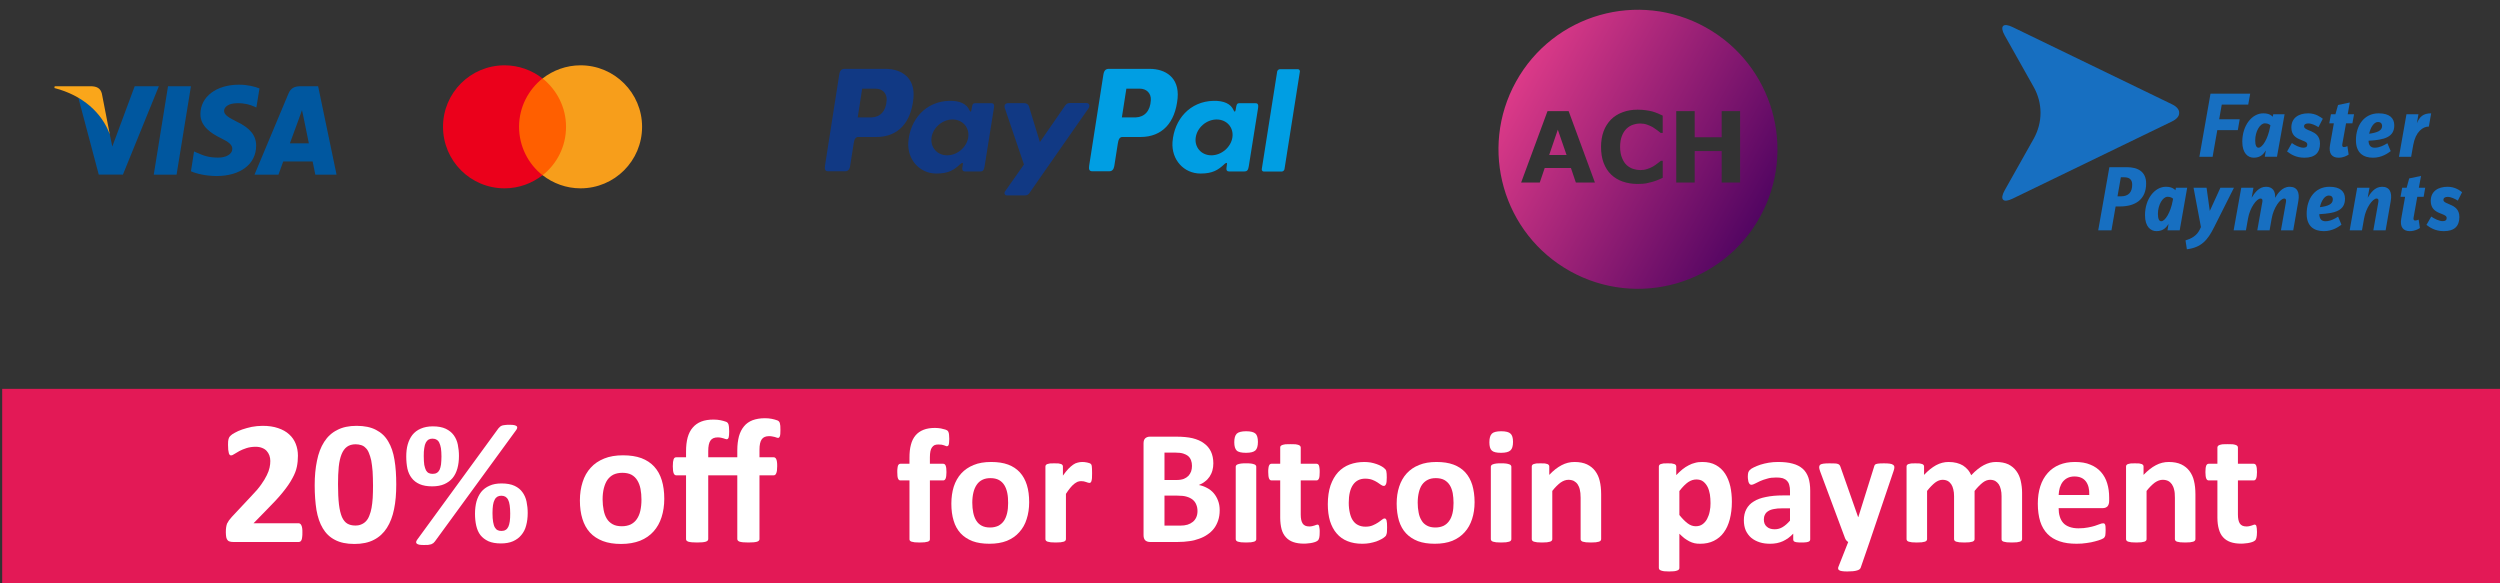 ﻿<?xml version="1.0" encoding="UTF-8"?>
<!DOCTYPE svg PUBLIC "-//W3C//DTD SVG 1.1//EN" "http://www.w3.org/Graphics/SVG/1.1/DTD/svg11.dtd">
<svg xmlns="http://www.w3.org/2000/svg" xml:space="preserve" width="240px" height="56px" version="1.1" style="shape-rendering:geometricPrecision; text-rendering:geometricPrecision; image-rendering:optimizeQuality; fill-rule:evenodd; clip-rule:evenodd"
viewBox="0 0 24000 5600"
 xmlns:xlink="http://www.w3.org/1999/xlink">
 <rect x="0" y="0" width="24000" height="5600" fill="#333333" stroke="none"/>
 <defs>
  <style type="text/css">
    .fil2 {fill:#00579F}
    .fil1 {fill:#009EE3}
    .fil0 {fill:#113984}
    .fil7 {fill:#E31956}
    .fil5 {fill:#EB001B}
    .fil6 {fill:#F79E1B}
    .fil3 {fill:#FAA61A}
    .fil4 {fill:#FF5F00}
    .fil9 {fill:#176FC1;fill-rule:nonzero}
    .fil8 {fill:white;fill-rule:nonzero}
    .fil10 {fill:url(#id0)}
  </style>
  <linearGradient id="id0" gradientUnits="userSpaceOnUse" x1="14378.9" y1="685.739" x2="17070.3" y2="2180.98">
   <stop offset="0" style="stop-color:#E63E8B"/>
   <stop offset="1" style="stop-color:#48015F"/>
  </linearGradient>
 </defs>
 <g>
  <g>
   <path class="fil0" d="M8501 661c149,0 287,81 268,282 -23,239 -151,371 -353,372l-177 0c-25,0 -38,21 -44,63l-34 217c-5,33 -22,49 -47,49l-164 0c-27,0 -36,-16 -30,-54l136 -870c6,-43 22,-59 52,-59l393 0 0 0zm-267 466l134 0c83,-3 139,-61 144,-166 4,-64 -40,-111 -109,-110l-126 0 -43 276 0 0zm982 451c15,-14 30,-21 28,-4l-6 40c-2,21 6,32 26,32l146 0c24,0 36,-10 42,-48l90 -564c5,-29 -2,-43 -24,-43l-160 0c-15,0 -22,9 -26,31l-6 34c-3,18 -11,22 -19,3 -27,-64 -96,-93 -193,-91 -225,5 -377,176 -394,395 -12,170 109,303 269,303 117,0 169,-34 227,-88l0 0 0 0zm-123 -87c-97,0 -164,-78 -150,-172 14,-95 105,-172 201,-172 97,0 165,77 151,172 -14,94 -105,172 -202,172l0 0zm735 -501l-148 0c-31,0 -43,22 -33,50l183 539 -180 256c-15,21 -3,41 18,41l166 0c2,0 4,0 6,0 18,0 35,-9 44,-25l565 -810c17,-25 9,-52 -19,-52l-158 0c-27,0 -38,11 -53,34l-236 341 -105 -342c-6,-21 -22,-32 -50,-32l0 0z"/>
   <path class="fil1" d="M11037 661c149,0 286,81 268,282 -23,239 -151,371 -353,372l-177 0c-25,0 -38,21 -44,63l-34 217c-6,33 -22,49 -47,49l-165 0c-26,0 -35,-16 -29,-54l136 -871c6,-42 23,-58 52,-58l393 0 0 0zm-267 466l133 0c84,-3 140,-61 145,-166 4,-64 -40,-111 -109,-110l-126 0 -43 276 0 0zm981 451c15,-14 31,-21 28,-4l-5 40c-3,21 6,32 25,32l146 0c25,0 37,-10 43,-48l90 -564c4,-29 -3,-43 -24,-43l-160 0c-15,0 -22,9 -26,31l-6 34c-3,18 -11,22 -19,3 -27,-64 -96,-93 -193,-91 -226,5 -377,176 -394,395 -12,170 109,303 269,303 117,0 168,-34 227,-88l0 0 -1 0zm-122 -87c-97,0 -164,-78 -150,-172 14,-95 104,-172 201,-172 97,0 165,77 151,172 -14,94 -105,172 -202,172l0 0zm674 156l-169 0c0,0 -1,0 -1,0 -11,0 -20,-9 -20,-20 0,-1 0,-2 0,-3l148 -938c3,-13 15,-22 28,-22l169 0c0,0 1,0 1,0 11,0 20,9 20,20 0,1 0,2 0,2l-148 938c-3,14 -15,23 -28,23l0 0z"/>
  </g>
  <g id="g4158">
   <polygon id="polygon9" class="fil2" points="1695,1677 1476,1677 1613,828 1833,828 "/>
   <path id="path11" class="fil2" d="M2491 849c-43,-17 -112,-36 -197,-36 -217,0 -369,115 -370,281 -2,121 109,189 192,230 85,41 114,68 114,105 -1,57 -69,84 -132,84 -87,0 -134,-14 -206,-46l-29 -13 -30 190c51,24 146,45 244,46 231,0 381,-114 382,-290 1,-97 -57,-171 -184,-231 -77,-39 -124,-65 -124,-105 1,-36 40,-73 127,-73 71,-2 124,15 163,32l20 9 30 -183 0 0 0 0z"/>
   <path id="path13" class="fil2" d="M2783 1376c18,-49 87,-237 87,-237 -1,2 18,-50 29,-82l16 74c0,0 41,203 50,245 -34,0 -139,0 -182,0l0 0 0 0zm271 -548l-170 0c-53,0 -92,15 -115,71l-326 778 230 0c0,0 38,-105 46,-127 26,0 250,0 282,0 7,29 26,127 26,127l204 0 -177 -849 0 0 0 0z"/>
   <path id="path15" class="fil2" d="M1293 828l-215 579 -24 -117c-39,-136 -164,-283 -303,-356l197 742 232 0 345 -848 -232 0 0 0z"/>
   <path id="path17" class="fil3" d="M878 828l-353 0 -3 17c275,71 457,240 532,445l-76 -391c-13,-54 -52,-69 -100,-71l0 0z"/>
  </g>
  <g id="_547493304">
   <polygon class="fil4" points="4950,753 5467,753 5467,1682 4950,1682 "/>
   <path class="fil5" d="M4983 1217c0,-188 89,-355 225,-464 -100,-78 -227,-126 -364,-126 -327,0 -591,264 -591,590 0,327 264,591 591,591 137,0 264,-48 364,-126 -136,-107 -225,-276 -225,-465z"/>
   <path class="fil6" d="M6164 1217c0,327 -264,591 -591,591 -137,0 -264,-48 -364,-126 138,-109 225,-276 225,-465 0,-188 -89,-355 -225,-464 100,-78 227,-126 364,-126 327,0 591,266 591,590z"/>
  </g>
  <rect class="fil7" x="21" y="3733" width="24000" height="1867"/>
  <path class="fil8" d="M2903 5112c0,17 0,31 -2,42 -1,12 -3,21 -6,29 -3,7 -7,12 -11,15 -5,3 -10,5 -15,5l-630 0c-13,0 -23,-1 -32,-4 -9,-2 -17,-6 -22,-13 -6,-6 -10,-16 -13,-28 -2,-12 -4,-29 -4,-48 0,-19 1,-35 3,-48 2,-13 5,-25 9,-36 5,-10 11,-20 18,-30 7,-10 16,-21 27,-33l190 -203c38,-39 69,-75 92,-108 23,-32 41,-62 54,-89 13,-26 22,-51 27,-74 5,-22 7,-44 7,-64 0,-18 -3,-36 -9,-53 -6,-16 -15,-31 -26,-43 -12,-13 -26,-22 -44,-29 -17,-7 -38,-11 -62,-11 -33,0 -63,5 -88,13 -26,8 -48,18 -68,28 -19,11 -36,21 -49,29 -13,9 -23,13 -30,13 -5,0 -10,-1 -13,-5 -4,-3 -7,-9 -9,-16 -2,-9 -4,-19 -6,-33 -1,-13 -2,-29 -2,-48 0,-13 1,-24 1,-33 1,-9 3,-16 4,-23 2,-6 4,-12 7,-17 3,-5 8,-10 15,-17 7,-7 20,-16 39,-26 19,-11 42,-21 70,-31 27,-9 58,-18 91,-25 34,-6 68,-10 104,-10 58,0 107,7 150,22 42,14 78,34 106,60 29,26 49,56 63,91 14,35 21,73 21,114 0,36 -3,71 -10,105 -7,35 -21,72 -43,111 -21,40 -51,84 -90,132 -39,49 -91,105 -155,169l-128 131 431 0c6,0 11,1 16,5 5,3 9,8 12,15 4,7 6,16 8,28 2,12 2,25 2,41z"/>
  <path id="1" class="fil8" d="M3804 4651c0,87 -6,166 -21,237 -14,70 -37,130 -69,180 -32,50 -73,88 -124,114 -51,27 -114,40 -188,40 -75,0 -137,-13 -186,-39 -49,-25 -88,-62 -117,-111 -29,-48 -49,-107 -61,-176 -11,-70 -17,-149 -17,-237 0,-87 7,-165 22,-236 14,-71 37,-131 69,-181 32,-50 73,-88 125,-114 51,-27 113,-40 186,-40 76,0 138,13 187,39 49,25 89,62 117,111 29,48 49,107 60,176 12,70 17,149 17,237zm-223 11c0,-52 -2,-97 -4,-137 -3,-40 -8,-74 -13,-104 -7,-29 -14,-54 -23,-74 -8,-20 -19,-37 -32,-48 -12,-13 -26,-21 -42,-26 -16,-5 -34,-8 -53,-8 -33,0 -61,8 -83,24 -22,16 -39,40 -52,72 -13,33 -22,72 -27,120 -5,48 -7,104 -7,168 0,77 3,142 9,193 6,51 16,91 29,122 14,30 31,51 52,63 21,12 46,18 76,18 22,0 41,-3 58,-11 17,-7 32,-17 45,-31 13,-14 24,-32 32,-54 9,-21 16,-46 21,-74 5,-28 9,-60 11,-95 2,-36 3,-75 3,-118z"/>
  <path id="2" class="fil8" d="M4406 4377c0,44 -5,84 -15,120 -10,36 -25,66 -46,92 -21,25 -48,45 -80,59 -32,14 -71,21 -116,21 -48,0 -88,-7 -120,-21 -32,-14 -58,-34 -77,-59 -19,-25 -33,-55 -41,-90 -7,-35 -11,-73 -11,-116 0,-42 4,-81 14,-116 10,-35 25,-66 45,-92 21,-26 47,-46 80,-60 32,-14 71,-22 116,-22 51,0 92,8 124,23 33,16 58,36 77,62 19,26 32,56 39,90 7,35 11,71 11,109zm-168 5c0,-31 -2,-57 -5,-79 -4,-22 -9,-39 -16,-53 -6,-13 -15,-23 -26,-29 -12,-7 -25,-10 -40,-10 -14,0 -26,3 -37,9 -10,6 -19,16 -26,29 -7,13 -12,30 -15,52 -4,21 -5,46 -5,77 0,35 2,63 5,85 5,23 10,40 17,53 7,12 16,21 27,26 11,5 23,7 37,7 16,0 30,-3 40,-10 11,-6 19,-16 26,-29 6,-14 11,-31 14,-52 2,-21 4,-47 4,-76zm828 542c0,45 -5,85 -15,121 -9,36 -25,66 -46,91 -21,26 -47,45 -80,60 -32,14 -71,21 -116,21 -48,0 -88,-7 -120,-21 -32,-15 -57,-34 -77,-59 -19,-25 -32,-55 -40,-90 -8,-35 -12,-74 -12,-116 0,-42 5,-81 14,-116 10,-35 25,-66 45,-92 21,-26 48,-46 80,-60 32,-15 71,-22 117,-22 50,0 92,8 124,23 32,15 58,36 76,62 19,26 32,56 39,90 7,34 11,70 11,108zm-168 6c0,-31 -2,-58 -5,-79 -3,-22 -8,-40 -15,-53 -7,-14 -16,-23 -27,-30 -11,-6 -24,-9 -39,-9 -14,0 -26,3 -37,9 -10,6 -19,15 -26,29 -7,13 -13,30 -16,51 -3,21 -5,47 -5,77 0,35 2,64 6,86 4,22 9,40 17,53 7,12 16,21 27,26 10,5 22,7 36,7 16,0 30,-3 40,-10 11,-6 19,-16 26,-30 6,-13 11,-30 14,-52 3,-21 4,-46 4,-75zm-723 268c-5,6 -10,12 -15,16 -6,4 -13,8 -20,11 -8,2 -18,4 -29,6 -12,1 -26,1 -42,1 -19,0 -34,-1 -45,-3 -11,-3 -18,-6 -23,-10 -5,-5 -7,-10 -6,-16 0,-6 4,-13 10,-22l780 -1069c6,-6 10,-11 16,-16 5,-4 11,-8 20,-11 8,-2 17,-4 29,-5 11,-2 25,-2 42,-2 18,0 33,1 44,3 11,3 19,6 24,10 5,5 6,10 5,17 -1,6 -4,13 -10,21l-780 1069z"/>
  <path id="3" class="fil8" d="M6377 4789c0,64 -9,123 -26,176 -17,53 -42,98 -77,137 -34,38 -77,68 -129,89 -52,20 -113,31 -182,31 -68,0 -126,-9 -176,-28 -49,-19 -91,-46 -123,-81 -33,-36 -57,-80 -73,-132 -16,-51 -24,-110 -24,-177 0,-64 9,-123 26,-176 17,-54 43,-100 78,-138 34,-38 77,-67 129,-88 51,-21 112,-31 181,-31 68,0 127,9 176,27 50,19 91,46 123,81 33,36 57,79 73,131 16,52 24,111 24,179zm-219 8c0,-37 -3,-71 -9,-103 -6,-31 -16,-58 -30,-81 -14,-24 -33,-42 -56,-55 -24,-13 -54,-19 -89,-19 -32,0 -60,6 -84,17 -24,12 -43,29 -59,51 -15,22 -26,49 -34,80 -8,32 -12,67 -12,108 0,37 4,71 10,102 6,32 16,59 30,82 14,23 33,41 57,54 23,13 53,19 88,19 32,0 60,-6 84,-17 24,-12 44,-29 59,-51 15,-22 27,-48 34,-80 7,-31 11,-67 11,-107z"/>
  <path id="4" class="fil8" d="M7492 4129c0,27 -1,47 -5,58 -4,11 -10,17 -18,17 -4,0 -8,-1 -13,-3 -5,-1 -11,-3 -18,-6 -7,-2 -15,-4 -24,-5 -9,-2 -19,-3 -31,-3 -32,0 -56,10 -70,30 -15,21 -22,54 -22,101l0 72 137 0c5,0 9,1 13,4 5,3 8,8 11,14 3,7 6,16 7,27 2,11 2,25 2,41 0,32 -3,54 -9,67 -6,14 -13,20 -24,20l-137 0 0 611c0,6 -1,11 -5,15 -3,4 -9,8 -17,11 -8,2 -19,5 -33,6 -13,1 -31,2 -51,2 -21,0 -38,-1 -52,-2 -14,-1 -25,-4 -33,-6 -8,-3 -14,-7 -17,-11 -3,-4 -5,-9 -5,-15l0 -611 -279 0 0 611c0,6 -2,11 -5,15 -3,4 -9,8 -18,11 -8,2 -19,5 -33,6 -14,1 -31,2 -51,2 -20,0 -37,-1 -51,-2 -14,-1 -25,-4 -34,-6 -8,-3 -13,-7 -17,-11 -3,-4 -4,-9 -4,-15l0 -611 -95 0c-10,0 -18,-6 -24,-20 -5,-13 -8,-35 -8,-67 0,-16 1,-30 2,-41 2,-11 4,-20 6,-27 3,-6 6,-11 10,-14 4,-3 9,-4 15,-4l94 0 0 -56c0,-51 5,-95 15,-133 11,-39 27,-71 49,-96 22,-26 49,-45 82,-58 33,-13 72,-19 117,-19 25,0 47,2 67,6 20,4 37,9 51,14 7,2 12,5 16,9 4,3 7,9 10,16 2,7 4,16 5,27 1,11 2,25 2,41 0,28 -2,48 -5,59 -4,11 -10,17 -19,17 -4,0 -8,-1 -13,-3 -5,-1 -11,-3 -18,-6 -6,-2 -15,-4 -24,-6 -9,-2 -19,-3 -31,-3 -32,0 -56,10 -70,31 -14,20 -21,54 -21,100l0 60 279 0 0 -67c0,-52 6,-96 16,-135 11,-38 27,-70 49,-96 21,-26 49,-45 82,-58 33,-12 72,-19 118,-19 24,0 46,2 66,6 20,4 37,9 51,14 6,2 12,5 16,9 4,4 7,10 10,16 2,7 3,16 5,28 1,11 1,25 1,41z"/>
  <path id="5" class="fil8" d="M9113 4213c0,16 -1,28 -2,37 -1,9 -2,16 -4,21 -2,5 -5,8 -7,10 -3,2 -6,3 -9,3 -4,0 -8,-1 -12,-3 -4,-2 -10,-4 -16,-6 -7,-2 -15,-4 -23,-6 -9,-1 -20,-2 -32,-2 -13,0 -26,2 -36,6 -10,5 -18,12 -25,22 -7,9 -12,22 -15,37 -3,15 -5,34 -5,56l0 64 128 0c5,0 9,2 13,4 4,3 7,7 10,13 2,6 5,15 6,25 1,10 2,23 2,38 0,29 -3,50 -8,62 -5,12 -13,18 -23,18l-128 0 0 564c0,5 -1,10 -4,14 -3,4 -9,7 -16,10 -7,2 -17,4 -31,6 -13,1 -29,2 -47,2 -19,0 -35,-1 -48,-2 -13,-2 -23,-4 -30,-6 -8,-3 -13,-6 -16,-10 -3,-4 -4,-9 -4,-14l0 -564 -88 0c-9,0 -17,-6 -22,-18 -5,-12 -7,-33 -7,-62 0,-15 0,-28 2,-38 1,-10 3,-19 5,-25 3,-6 6,-10 10,-13 3,-2 8,-4 13,-4l87 0 0 -58c0,-48 4,-89 14,-125 9,-36 24,-65 44,-89 20,-24 46,-42 77,-54 30,-12 67,-18 109,-18 21,0 40,2 58,5 18,4 33,8 43,11 11,4 18,8 21,11 4,4 7,9 9,15 3,7 4,15 5,25 1,11 2,23 2,38z"/>
  <path id="6" class="fil8" d="M9880 4821c0,59 -8,113 -24,162 -15,49 -39,91 -71,126 -31,36 -71,63 -119,83 -48,19 -104,28 -168,28 -62,0 -116,-8 -162,-25 -46,-18 -84,-43 -114,-75 -30,-33 -53,-73 -67,-121 -15,-48 -22,-103 -22,-164 0,-60 8,-114 23,-163 16,-49 40,-92 72,-127 32,-35 72,-62 119,-81 48,-20 104,-29 168,-29 63,0 117,8 163,25 45,17 83,42 113,75 30,33 52,73 67,121 15,48 22,103 22,165zm-202 7c0,-34 -2,-66 -8,-95 -6,-29 -15,-54 -28,-75 -13,-21 -30,-38 -52,-50 -22,-12 -49,-18 -82,-18 -29,0 -55,5 -77,16 -22,11 -40,26 -54,47 -14,20 -25,45 -32,74 -7,29 -11,62 -11,99 0,34 3,66 9,95 6,29 15,54 28,75 13,22 30,38 52,50 22,12 49,18 82,18 30,0 55,-6 78,-16 21,-11 40,-27 54,-47 14,-20 24,-45 31,-74 7,-29 10,-62 10,-99z"/>
  <path id="7" class="fil8" d="M10484 4544c0,19 0,34 -1,46 -1,12 -3,21 -5,28 -2,7 -5,11 -8,14 -4,3 -8,4 -13,4 -4,0 -9,-1 -14,-3 -5,-2 -11,-4 -18,-6 -6,-2 -14,-4 -21,-6 -8,-1 -17,-2 -26,-2 -11,0 -22,2 -33,6 -11,5 -22,12 -34,21 -12,10 -24,22 -37,38 -13,15 -26,35 -41,57l0 435c0,5 -2,10 -5,14 -3,4 -8,7 -16,10 -7,2 -17,4 -30,6 -12,1 -28,2 -47,2 -20,0 -36,-1 -48,-2 -12,-2 -23,-4 -30,-6 -8,-3 -13,-6 -16,-10 -3,-4 -5,-9 -5,-14l0 -697c0,-5 2,-10 4,-14 3,-4 7,-7 14,-10 7,-2 16,-4 26,-6 11,-1 24,-1 40,-1 17,0 31,0 42,1 11,2 19,4 25,6 6,3 11,6 13,10 3,4 4,9 4,14l0 87c18,-26 36,-48 52,-65 16,-16 31,-30 46,-40 14,-10 29,-17 44,-20 14,-4 29,-6 44,-6 6,0 14,0 21,1 8,1 16,2 25,4 8,2 15,4 22,6 6,2 10,5 13,7 3,3 5,6 7,9 1,3 2,7 3,13 1,5 2,14 2,25 1,11 1,25 1,44z"/>
  <path id="8" class="fil8" d="M11709 4899c0,36 -5,69 -15,98 -10,29 -23,55 -41,78 -17,22 -38,41 -62,57 -24,17 -51,30 -80,40 -29,11 -60,19 -93,23 -34,5 -70,8 -111,8l-268 0c-17,0 -32,-5 -44,-15 -11,-11 -17,-27 -17,-50l0 -882c0,-23 6,-39 17,-49 12,-10 27,-15 44,-15l253 0c62,0 114,5 157,15 43,11 79,26 108,48 30,21 52,47 68,80 15,32 23,70 23,113 0,25 -3,48 -9,69 -6,22 -16,42 -27,59 -12,18 -27,34 -45,47 -17,14 -37,25 -59,33 28,5 55,15 79,28 25,13 46,29 64,50 18,21 32,45 42,72 11,28 16,59 16,93zm-266 -426c0,-20 -3,-38 -9,-54 -6,-16 -15,-30 -28,-41 -12,-10 -28,-18 -47,-24 -19,-6 -44,-9 -76,-9l-104 0 0 263 115 0c29,0 53,-4 71,-11 17,-7 32,-17 44,-29 11,-12 20,-27 26,-43 5,-16 8,-33 8,-52zm53 434c0,-24 -4,-45 -12,-63 -7,-19 -19,-34 -34,-47 -15,-12 -34,-22 -58,-29 -23,-7 -53,-10 -91,-10l-122 0 0 288 149 0c28,0 52,-3 72,-9 19,-6 36,-15 51,-27 14,-11 25,-26 33,-43 8,-18 12,-38 12,-60z"/>
  <path id="9" class="fil8" d="M12060 5176c0,5 -1,10 -5,14 -3,4 -8,7 -16,10 -7,2 -17,4 -29,6 -13,1 -29,2 -48,2 -19,0 -35,-1 -48,-2 -12,-2 -22,-4 -30,-6 -8,-3 -13,-6 -16,-10 -3,-4 -5,-9 -5,-14l0 -696c0,-5 2,-9 5,-13 3,-4 8,-8 16,-10 8,-3 18,-5 30,-7 13,-2 29,-2 48,-2 19,0 35,0 48,2 12,2 22,4 29,7 8,2 13,6 16,10 4,4 5,8 5,13l0 696zm16 -934c0,40 -8,67 -24,82 -16,15 -46,23 -90,23 -44,0 -75,-7 -90,-22 -15,-15 -23,-41 -23,-79 0,-40 8,-67 24,-83 16,-15 46,-23 90,-23 44,0 74,8 90,23 15,14 23,41 23,79z"/>
  <path id="10" class="fil8" d="M12669 5108c0,23 -1,40 -4,53 -3,12 -7,20 -11,25 -5,5 -12,10 -21,14 -9,4 -20,7 -32,10 -12,3 -26,5 -40,6 -14,2 -29,3 -43,3 -39,0 -73,-5 -102,-15 -29,-10 -52,-25 -71,-46 -19,-20 -33,-46 -42,-78 -8,-31 -13,-68 -13,-111l0 -357 -84 0c-10,0 -18,-6 -23,-18 -5,-12 -8,-33 -8,-62 0,-15 0,-28 2,-38 1,-10 3,-19 6,-25 2,-6 6,-10 10,-13 3,-2 8,-4 13,-4l84 0 0 -156c0,-5 1,-9 4,-14 3,-4 9,-7 16,-10 8,-3 18,-5 31,-7 13,-1 28,-1 47,-1 19,0 35,0 48,1 13,2 23,4 31,7 7,3 12,6 15,10 3,5 5,9 5,14l0 156 151 0c5,0 10,2 14,4 4,3 7,7 10,13 2,6 4,15 5,25 2,10 2,23 2,38 0,29 -2,50 -7,62 -6,12 -13,18 -23,18l-152 0 0 328c0,38 6,67 18,85 12,19 33,29 64,29 10,0 19,-1 28,-3 8,-2 15,-4 22,-6 7,-2 12,-4 16,-6 5,-2 9,-3 12,-3 4,0 7,1 9,3 3,2 6,5 7,11 1,5 3,13 4,22 2,9 2,21 2,36z"/>
  <path id="11" class="fil8" d="M13316 5065c0,14 0,25 -1,34 0,9 -1,17 -3,24 -1,6 -3,11 -5,15 -1,4 -5,9 -12,15 -6,6 -17,13 -32,22 -15,8 -32,16 -51,23 -20,6 -40,12 -63,16 -23,4 -46,6 -70,6 -54,0 -101,-8 -143,-25 -41,-16 -76,-41 -104,-74 -28,-32 -49,-72 -64,-119 -14,-47 -21,-101 -21,-161 0,-70 9,-130 26,-181 18,-51 42,-93 73,-127 31,-33 68,-58 111,-74 43,-16 90,-24 141,-24 21,0 41,2 61,5 20,4 39,9 56,15 18,6 33,13 47,21 14,8 24,15 29,21 6,5 10,10 13,14 2,4 4,9 5,15 1,7 2,14 3,23 1,10 1,21 1,34 0,30 -2,52 -7,64 -6,12 -12,18 -21,18 -9,0 -18,-4 -28,-11 -10,-7 -22,-15 -35,-24 -14,-9 -30,-17 -48,-24 -19,-7 -42,-11 -68,-11 -51,0 -90,20 -117,59 -27,39 -41,97 -41,173 0,37 4,70 11,99 7,29 16,53 30,72 13,19 30,34 50,43 20,10 43,15 70,15 27,0 50,-4 70,-13 19,-8 36,-17 51,-27 14,-9 26,-19 37,-27 9,-8 18,-12 24,-12 5,0 9,2 12,4 3,3 6,8 8,15 1,7 3,16 4,27 1,11 1,25 1,42z"/>
  <path id="12" class="fil8" d="M14156 4821c0,59 -8,113 -24,162 -16,49 -39,91 -71,126 -32,36 -71,63 -119,83 -48,19 -104,28 -168,28 -63,0 -116,-8 -162,-25 -46,-18 -84,-43 -114,-75 -31,-33 -53,-73 -68,-121 -14,-48 -22,-103 -22,-164 0,-60 8,-114 24,-163 16,-49 40,-92 72,-127 32,-35 71,-62 119,-81 48,-20 104,-29 168,-29 62,0 116,8 162,25 46,17 84,42 114,75 30,33 52,73 67,121 14,48 22,103 22,165zm-202 7c0,-34 -3,-66 -8,-95 -6,-29 -15,-54 -28,-75 -13,-21 -31,-38 -52,-50 -22,-12 -49,-18 -82,-18 -30,0 -55,5 -77,16 -22,11 -40,26 -55,47 -14,20 -24,45 -31,74 -7,29 -11,62 -11,99 0,34 3,66 9,95 5,29 15,54 28,75 12,22 30,38 52,50 22,12 49,18 81,18 30,0 56,-6 78,-16 22,-11 40,-27 54,-47 15,-20 25,-45 32,-74 7,-29 10,-62 10,-99z"/>
  <path id="13" class="fil8" d="M14509 5176c0,5 -2,10 -5,14 -3,4 -8,7 -16,10 -7,2 -18,4 -30,6 -12,1 -28,2 -48,2 -19,0 -35,-1 -47,-2 -13,-2 -23,-4 -30,-6 -8,-3 -13,-6 -16,-10 -3,-4 -5,-9 -5,-14l0 -696c0,-5 2,-9 5,-13 3,-4 8,-8 16,-10 7,-3 17,-5 30,-7 12,-2 28,-2 47,-2 20,0 36,0 48,2 12,2 23,4 30,7 8,2 13,6 16,10 3,4 5,8 5,13l0 696zm16 -934c0,40 -8,67 -25,82 -16,15 -46,23 -90,23 -44,0 -74,-7 -89,-22 -16,-15 -23,-41 -23,-79 0,-40 8,-67 24,-83 15,-15 45,-23 90,-23 44,0 74,8 89,23 16,14 24,41 24,79z"/>
  <path id="14" class="fil8" d="M15371 5176c0,5 -2,10 -5,14 -3,4 -8,7 -16,10 -7,2 -17,4 -30,6 -13,1 -29,2 -47,2 -20,0 -36,-1 -48,-2 -13,-2 -23,-4 -31,-6 -7,-3 -12,-6 -15,-10 -4,-4 -5,-9 -5,-14l0 -397c0,-34 -3,-61 -8,-80 -4,-19 -12,-36 -21,-50 -9,-13 -22,-24 -36,-32 -15,-7 -32,-11 -52,-11 -25,0 -50,9 -76,27 -25,19 -52,45 -79,80l0 463c0,5 -2,10 -5,14 -3,4 -8,7 -16,10 -7,2 -18,4 -30,6 -12,1 -28,2 -48,2 -19,0 -35,-1 -47,-2 -13,-2 -23,-4 -30,-6 -8,-3 -13,-6 -16,-10 -3,-4 -5,-9 -5,-14l0 -697c0,-5 1,-10 4,-14 2,-4 7,-7 14,-10 7,-2 15,-4 26,-6 11,-1 24,-1 40,-1 17,0 31,0 42,1 11,2 19,4 25,6 6,3 10,6 13,10 3,4 4,9 4,14l0 80c38,-41 78,-72 118,-93 39,-21 81,-31 124,-31 48,0 88,8 120,23 33,16 59,37 79,64 20,27 35,58 43,94 9,36 14,79 14,130l0 430z"/>
  <path id="15" class="fil8" d="M16626 4817c0,62 -7,118 -20,168 -13,50 -32,92 -58,127 -25,35 -57,61 -95,80 -38,19 -82,28 -130,28 -21,0 -39,-1 -56,-5 -17,-4 -33,-10 -49,-18 -16,-9 -32,-18 -48,-30 -15,-12 -31,-27 -48,-43l0 328c0,6 -1,10 -5,15 -3,4 -8,7 -16,10 -7,3 -17,5 -30,7 -12,1 -28,2 -47,2 -19,0 -35,-1 -48,-2 -12,-2 -22,-4 -30,-7 -8,-3 -13,-6 -16,-10 -3,-5 -5,-9 -5,-15l0 -973c0,-5 2,-10 4,-14 3,-4 7,-7 14,-10 6,-2 15,-4 26,-6 10,-1 24,-1 40,-1 16,0 29,0 39,1 11,2 20,4 26,6 7,3 11,6 14,10 2,4 4,9 4,14l0 82c20,-21 40,-39 59,-55 20,-16 40,-29 60,-39 20,-11 41,-19 63,-24 21,-6 44,-8 69,-8 51,0 94,10 130,30 36,20 65,47 88,82 23,35 39,76 50,122 10,46 15,96 15,148zm-205 14c0,-30 -2,-58 -6,-85 -5,-27 -12,-52 -23,-73 -11,-21 -25,-38 -42,-51 -17,-13 -39,-19 -65,-19 -13,0 -26,2 -39,6 -12,4 -25,10 -39,19 -13,9 -26,20 -40,34 -14,14 -29,31 -45,52l0 230c28,35 54,61 79,80 25,19 51,28 78,28 25,0 47,-6 65,-19 18,-13 33,-30 44,-51 11,-21 20,-45 25,-71 6,-27 8,-54 8,-80z"/>
  <path id="16" class="fil8" d="M17378 5179c0,7 -3,13 -8,17 -5,4 -14,7 -25,9 -11,2 -28,3 -50,3 -23,0 -40,-1 -51,-3 -11,-2 -18,-5 -23,-9 -4,-4 -6,-10 -6,-17l0 -56c-29,31 -62,55 -98,72 -37,17 -78,25 -123,25 -36,0 -71,-4 -101,-14 -31,-10 -58,-24 -81,-43 -22,-19 -40,-43 -53,-71 -12,-28 -18,-61 -18,-98 0,-41 8,-76 24,-106 16,-30 39,-55 71,-74 31,-20 70,-34 117,-43 47,-10 101,-15 163,-15l68 0 0 -42c0,-22 -2,-41 -7,-57 -4,-17 -11,-30 -22,-41 -10,-11 -23,-19 -40,-25 -17,-5 -38,-7 -63,-7 -33,0 -62,3 -87,11 -26,7 -49,15 -69,24 -19,9 -36,17 -49,24 -14,7 -24,11 -33,11 -5,0 -11,-2 -15,-5 -4,-4 -8,-9 -11,-16 -3,-7 -5,-15 -6,-25 -2,-10 -3,-21 -3,-33 0,-16 2,-29 4,-38 3,-9 8,-18 15,-25 7,-8 20,-16 38,-25 18,-9 40,-18 64,-26 25,-8 51,-14 80,-19 29,-5 59,-7 90,-7 55,0 101,5 140,16 39,10 71,27 96,49 25,22 43,51 55,86 11,34 17,76 17,124l0 469zm-194 -299l-75 0c-32,0 -59,2 -81,7 -22,4 -41,11 -55,21 -14,9 -24,20 -30,34 -7,13 -10,28 -10,45 0,30 9,53 28,69 18,17 44,25 76,25 28,0 53,-7 76,-21 24,-14 47,-35 71,-62l0 -118z"/>
  <path id="17" class="fil8" d="M17948 5203l-85 246c-4,13 -17,23 -38,28 -20,6 -51,9 -91,9 -21,0 -37,-1 -50,-3 -12,-2 -22,-4 -28,-9 -6,-4 -10,-9 -10,-15 -1,-7 1,-14 5,-23l92 -233c-6,-3 -12,-8 -18,-15 -5,-6 -9,-13 -12,-20l-239 -641c-7,-19 -10,-33 -10,-42 0,-10 3,-17 9,-23 6,-5 17,-9 32,-11 14,-2 34,-3 58,-3 23,0 40,0 53,1 13,0 23,3 31,6 7,3 12,8 16,14 4,7 7,16 11,28l164 467 2 0 149 -476c3,-14 7,-23 12,-28 5,-4 13,-7 25,-9 11,-2 32,-3 60,-3 23,0 41,1 56,3 15,2 26,6 33,12 7,5 11,13 11,22 0,10 -2,22 -7,35l-231 683z"/>
  <path id="18" class="fil8" d="M19412 5176c0,5 -2,10 -5,14 -3,4 -8,7 -16,10 -7,2 -17,4 -29,6 -13,1 -29,2 -48,2 -20,0 -36,-1 -49,-2 -12,-2 -23,-4 -30,-6 -8,-3 -13,-6 -16,-10 -3,-4 -4,-9 -4,-14l0 -413c0,-23 -2,-45 -7,-64 -4,-19 -11,-36 -20,-50 -9,-13 -21,-24 -34,-32 -14,-7 -30,-11 -49,-11 -24,0 -48,9 -71,27 -24,19 -50,45 -78,80l0 463c0,5 -2,10 -5,14 -3,4 -8,7 -16,10 -8,2 -18,4 -30,6 -13,1 -28,2 -47,2 -20,0 -36,-1 -48,-2 -13,-2 -23,-4 -30,-6 -8,-3 -13,-6 -16,-10 -3,-4 -5,-9 -5,-14l0 -413c0,-23 -2,-45 -7,-64 -4,-19 -11,-36 -20,-50 -9,-13 -20,-24 -34,-32 -14,-7 -31,-11 -49,-11 -24,0 -48,9 -72,27 -24,19 -50,45 -77,80l0 463c0,5 -2,10 -5,14 -3,4 -8,7 -16,10 -8,2 -18,4 -30,6 -12,1 -28,2 -48,2 -19,0 -35,-1 -47,-2 -13,-2 -23,-4 -30,-6 -8,-3 -13,-6 -16,-10 -3,-4 -5,-9 -5,-14l0 -697c0,-5 1,-10 4,-14 2,-4 7,-7 14,-10 7,-2 15,-4 26,-6 11,-1 24,-1 40,-1 17,0 31,0 42,1 10,2 19,4 25,6 6,3 10,6 13,10 3,4 4,9 4,14l0 80c38,-41 77,-72 115,-93 39,-21 79,-31 120,-31 29,0 55,3 78,9 23,6 43,14 61,25 18,12 33,25 46,40 14,16 24,34 33,53 21,-23 42,-42 62,-58 20,-16 40,-29 59,-39 20,-10 39,-18 59,-23 19,-5 39,-7 59,-7 47,0 86,8 118,23 31,16 57,37 76,64 20,27 34,58 42,94 8,36 13,74 13,114l0 446z"/>
  <path id="19" class="fil8" d="M20248 4808c0,24 -6,41 -16,53 -11,11 -26,17 -45,17l-424 0c0,30 3,56 11,81 7,24 18,44 33,61 15,17 35,29 59,38 25,9 53,14 87,14 35,0 65,-3 91,-8 26,-5 49,-10 67,-16 19,-7 35,-12 48,-17 12,-5 22,-7 30,-7 5,0 9,0 12,2 3,2 6,5 8,10 2,5 3,11 4,20 1,8 1,19 1,32 0,12 0,21 -1,29 0,8 -1,15 -2,21 -1,6 -2,11 -5,14 -2,4 -4,8 -8,12 -3,3 -12,8 -28,15 -15,6 -34,12 -57,18 -24,7 -51,12 -81,16 -30,5 -62,7 -97,7 -62,0 -116,-7 -162,-23 -47,-16 -86,-39 -117,-71 -31,-32 -55,-72 -70,-120 -15,-49 -23,-106 -23,-171 0,-62 8,-117 24,-167 16,-50 40,-92 71,-127 30,-34 68,-61 112,-79 44,-18 93,-27 149,-27 58,0 108,8 149,26 42,17 76,41 102,71 27,31 47,67 59,108 13,42 19,87 19,136l0 32zm-191 -56c2,-56 -9,-99 -33,-131 -24,-31 -60,-47 -110,-47 -25,0 -47,5 -65,14 -19,9 -34,22 -47,38 -12,16 -21,35 -28,56 -6,22 -10,45 -11,70l294 0z"/>
  <path id="20" class="fil8" d="M21076 5176c0,5 -2,10 -5,14 -3,4 -8,7 -16,10 -7,2 -17,4 -30,6 -13,1 -28,2 -47,2 -20,0 -36,-1 -48,-2 -13,-2 -23,-4 -31,-6 -7,-3 -12,-6 -15,-10 -3,-4 -5,-9 -5,-14l0 -397c0,-34 -2,-61 -8,-80 -4,-19 -12,-36 -21,-50 -9,-13 -21,-24 -36,-32 -15,-7 -32,-11 -52,-11 -25,0 -50,9 -76,27 -25,19 -52,45 -79,80l0 463c0,5 -2,10 -5,14 -3,4 -8,7 -16,10 -7,2 -17,4 -30,6 -12,1 -28,2 -47,2 -20,0 -36,-1 -48,-2 -12,-2 -23,-4 -30,-6 -8,-3 -13,-6 -16,-10 -3,-4 -5,-9 -5,-14l0 -697c0,-5 1,-10 4,-14 3,-4 7,-7 14,-10 7,-2 15,-4 26,-6 11,-1 24,-1 40,-1 17,0 31,0 42,1 11,2 19,4 25,6 6,3 10,6 13,10 3,4 4,9 4,14l0 80c39,-41 78,-72 118,-93 39,-21 81,-31 124,-31 48,0 88,8 120,23 33,16 59,37 79,64 20,27 35,58 43,94 9,36 14,79 14,130l0 430z"/>
  <path id="21" class="fil8" d="M21667 5108c0,23 -2,40 -5,53 -3,12 -6,20 -11,25 -5,5 -12,10 -21,14 -9,4 -20,7 -32,10 -12,3 -25,5 -40,6 -14,2 -28,3 -43,3 -39,0 -73,-5 -102,-15 -28,-10 -52,-25 -71,-46 -19,-20 -32,-46 -41,-78 -9,-31 -14,-68 -14,-111l0 -357 -84 0c-10,0 -18,-6 -23,-18 -5,-12 -8,-33 -8,-62 0,-15 1,-28 2,-38 1,-10 4,-19 6,-25 3,-6 6,-10 10,-13 4,-2 9,-4 14,-4l83 0 0 -156c0,-5 2,-9 5,-14 3,-4 8,-7 15,-10 8,-3 18,-5 31,-7 13,-1 29,-1 48,-1 19,0 35,0 48,1 12,2 23,4 30,7 7,3 13,6 15,10 4,5 5,9 5,14l0 156 151 0c6,0 10,2 14,4 4,3 7,7 10,13 3,6 4,15 6,25 1,10 2,23 2,38 0,29 -3,50 -8,62 -5,12 -13,18 -23,18l-152 0 0 328c0,38 6,67 18,85 12,19 33,29 64,29 11,0 20,-1 28,-3 8,-2 16,-4 22,-6 7,-2 12,-4 17,-6 4,-2 8,-3 12,-3 3,0 6,1 9,3 3,2 5,5 7,11 1,5 2,13 4,22 1,9 2,21 2,36z"/>
  <g id="g300">
   <path id="path302" class="fil9" d="M20393 1702l-33 0 -32 183 31 0c76,0 110,-40 110,-113 0,-47 -26,-70 -76,-70m-42 280l-41 0 -40 229 -127 0 107 -606 168 0c99,0 185,38 185,156 0,153 -102,221 -252,221m0 0l0 0 0 0z"/>
  </g>
  <g id="g304">
   <path id="path306" class="fil9" d="M20809 1889c-47,0 -93,78 -93,164 0,45 10,71 32,71 37,0 90,-85 110,-197l4 -19c-8,-6 -21,-19 -53,-19m116 322l-117 0 10 -61c-20,31 -49,69 -116,69 -56,0 -110,-43 -110,-153 0,-157 93,-273 201,-273 61,0 83,26 91,33l5 -24 108 0 -72 409 0 0z"/>
  </g>
  <g id="g308">
   <path id="path310" class="fil9" d="M21253 2186c-60,119 -120,190 -259,207l-13 -85c53,-16 107,-43 136,-103l12 -25 -71 -378 125 0 31 223 102 -223 130 0 -193 384z"/>
  </g>
  <g id="g312">
   <path id="path314" class="fil9" d="M22015 2211l-118 0 48 -270c3,-17 3,-35 -17,-35 -37,0 -102,87 -120,192l-20 113 -118 0 48 -270c4,-17 3,-35 -17,-35 -37,0 -102,87 -120,192l-20 113 -118 0 73 -409 117 0 -17 96c27,-43 67,-105 138,-105 63,0 91,41 87,106 22,-37 65,-106 140,-106 72,0 98,53 83,137l-49 281z"/>
  </g>
  <g id="g316">
   <path id="path318" class="fil9" d="M22356 1877c-36,0 -71,46 -85,112 78,-10 124,-29 124,-74 0,-26 -15,-38 -39,-38m-91 179c2,45 21,68 60,68 45,0 89,-24 121,-44l32 77c-27,20 -85,62 -169,62 -92,0 -165,-44 -165,-167 0,-144 79,-259 219,-259 104,0 149,46 149,115 0,113 -92,140 -247,148m0 0l0 0 0 0z"/>
  </g>
  <g id="g320">
   <path id="path322" class="fil9" d="M22902 2211l-118 0 48 -270c3,-17 3,-35 -17,-35 -37,0 -102,87 -120,192l-20 113 -118 0 72 -409 118 0 -17 96c26,-43 67,-105 138,-105 72,0 98,53 83,137l-49 281z"/>
  </g>
  <g id="g324">
   <path id="path326" class="fil9" d="M23267 1889l-61 0 -36 202c-3,17 3,26 16,26 12,0 22,-4 33,-9l12 81c-17,11 -50,30 -97,30 -61,0 -97,-38 -82,-120l37 -210 -44 0 16 -87 43 0 24 -89 114 -24 -21 113 61 0 -15 87z"/>
  </g>
  <g id="g328">
   <path id="path330" class="fil9" d="M23595 1926c-26,-17 -66,-36 -97,-36 -24,0 -41,9 -41,29 0,18 19,26 43,36l22 10c42,17 88,45 88,118 0,87 -46,136 -150,136 -85,0 -135,-37 -166,-60l46 -80c30,22 78,44 109,44 27,0 39,-10 39,-30 0,-20 -20,-28 -44,-38l-23 -9c-42,-17 -86,-45 -86,-117 0,-94 72,-136 162,-136 73,0 119,37 139,52l-41 81z"/>
  </g>
  <g id="g332">
   <polygon id="path334" class="fil9" points="21583,1004 21329,1004 21304,1145 21501,1145 21483,1249 21286,1249 21241,1505 21114,1505 21221,899 21602,899 "/>
  </g>
  <g id="g336">
   <path id="path338" class="fil9" d="M21743 1184c-47,0 -93,78 -93,164 0,44 10,70 32,70 37,0 90,-85 110,-196l4 -19c-8,-6 -21,-19 -53,-19m116 321l-117 0 10 -61c-20,32 -49,70 -116,70 -56,0 -110,-43 -110,-153 0,-157 93,-273 201,-273 61,0 84,25 91,33l5 -24 109 0 -73 408 0 0z"/>
  </g>
  <g id="g340">
   <path id="path342" class="fil9" d="M22257 1221c-25,-17 -65,-36 -97,-36 -24,0 -41,8 -41,28 0,18 19,26 43,37l23 9c41,18 87,45 87,119 0,87 -46,136 -150,136 -85,0 -135,-37 -166,-60l46 -81c30,23 78,45 110,45 26,0 38,-10 38,-30 0,-20 -19,-29 -44,-38l-23 -10c-42,-16 -86,-44 -86,-116 0,-94 72,-136 162,-136 73,0 119,37 140,52l-42 81z"/>
  </g>
  <g id="g344">
   <path id="path346" class="fil9" d="M22583 1184l-61 0 -36 201c-3,18 3,27 16,27 12,0 22,-4 33,-9l12 81c-17,11 -50,30 -97,30 -61,0 -97,-38 -82,-121l37 -209 -44 0 16 -87 43 0 25 -89 113 -24 -20 113 61 0 -16 87z"/>
  </g>
  <g id="g348">
   <path id="path350" class="fil9" d="M22829 1171c-37,0 -71,47 -85,113 77,-11 124,-29 124,-74 0,-26 -16,-39 -39,-39m-91 180c1,45 21,67 60,67 45,0 88,-23 121,-43l32 76c-27,20 -86,63 -170,63 -91,0 -164,-44 -164,-168 0,-143 79,-258 218,-258 104,0 150,45 150,115 0,113 -93,140 -247,148m0 0l0 0 0 0z"/>
  </g>
  <g id="g352">
   <path id="path354" class="fil9" d="M23317 1215c-59,0 -127,50 -150,177l-20 113 -117 0 72 -408 115 0 -15 86c27,-61 58,-95 137,-95l-22 127z"/>
  </g>
  <g id="g356">
   <path id="path358" class="fil9" d="M20920 1083l0 3c0,29 -23,58 -69,80l-1530 741c-92,45 -126,9 -76,-80l280 -498c40,-73 64,-156 64,-246 0,-89 -24,-173 -64,-245l-280 -498c-50,-89 -16,-125 76,-80l1530 741c46,22 69,51 69,80l0 2z"/>
  </g>
  <path class="fil10" d="M16375 263c646,359 879,1174 520,1821 -359,646 -1174,879 -1821,520 -646,-359 -879,-1174 -520,-1821 359,-647 1174,-880 1821,-520zm-1064 1489l-183 0 -47 -139 -252 0 -47 139 -179 0 253 -685 203 0 252 685zm-272 -264l-84 -243 -83 243 167 0zm681 278c-51,0 -98,-8 -142,-23 -43,-15 -80,-37 -111,-67 -31,-30 -55,-67 -72,-112 -17,-44 -25,-96 -25,-154 0,-54 8,-104 24,-148 16,-44 40,-82 71,-114 30,-30 67,-54 111,-70 44,-17 92,-25 144,-25 29,0 55,2 78,5 23,3 45,7 64,12 21,6 39,13 56,20 17,7 31,14 44,20l0 166 -20 0c-9,-7 -20,-16 -33,-26 -13,-10 -28,-20 -44,-30 -17,-9 -35,-17 -55,-24 -20,-7 -41,-10 -63,-10 -25,0 -48,4 -71,12 -22,7 -43,20 -62,38 -18,18 -33,41 -44,70 -11,29 -17,63 -17,104 0,43 7,79 19,108 12,29 27,52 45,68 19,17 40,29 63,36 23,7 46,11 68,11 21,0 43,-3 64,-10 21,-6 40,-15 58,-25 15,-9 29,-19 42,-29 13,-10 23,-18 32,-25l18 0 0 163c-17,8 -34,15 -49,22 -16,6 -32,12 -50,17 -22,6 -43,11 -62,15 -20,3 -47,5 -81,5zm985 -14l-177 0 0 -302 -259 0 0 302 -177 0 0 -685 177 0 0 251 259 0 0 -251 177 0 0 685z"/>
 </g>
</svg>
